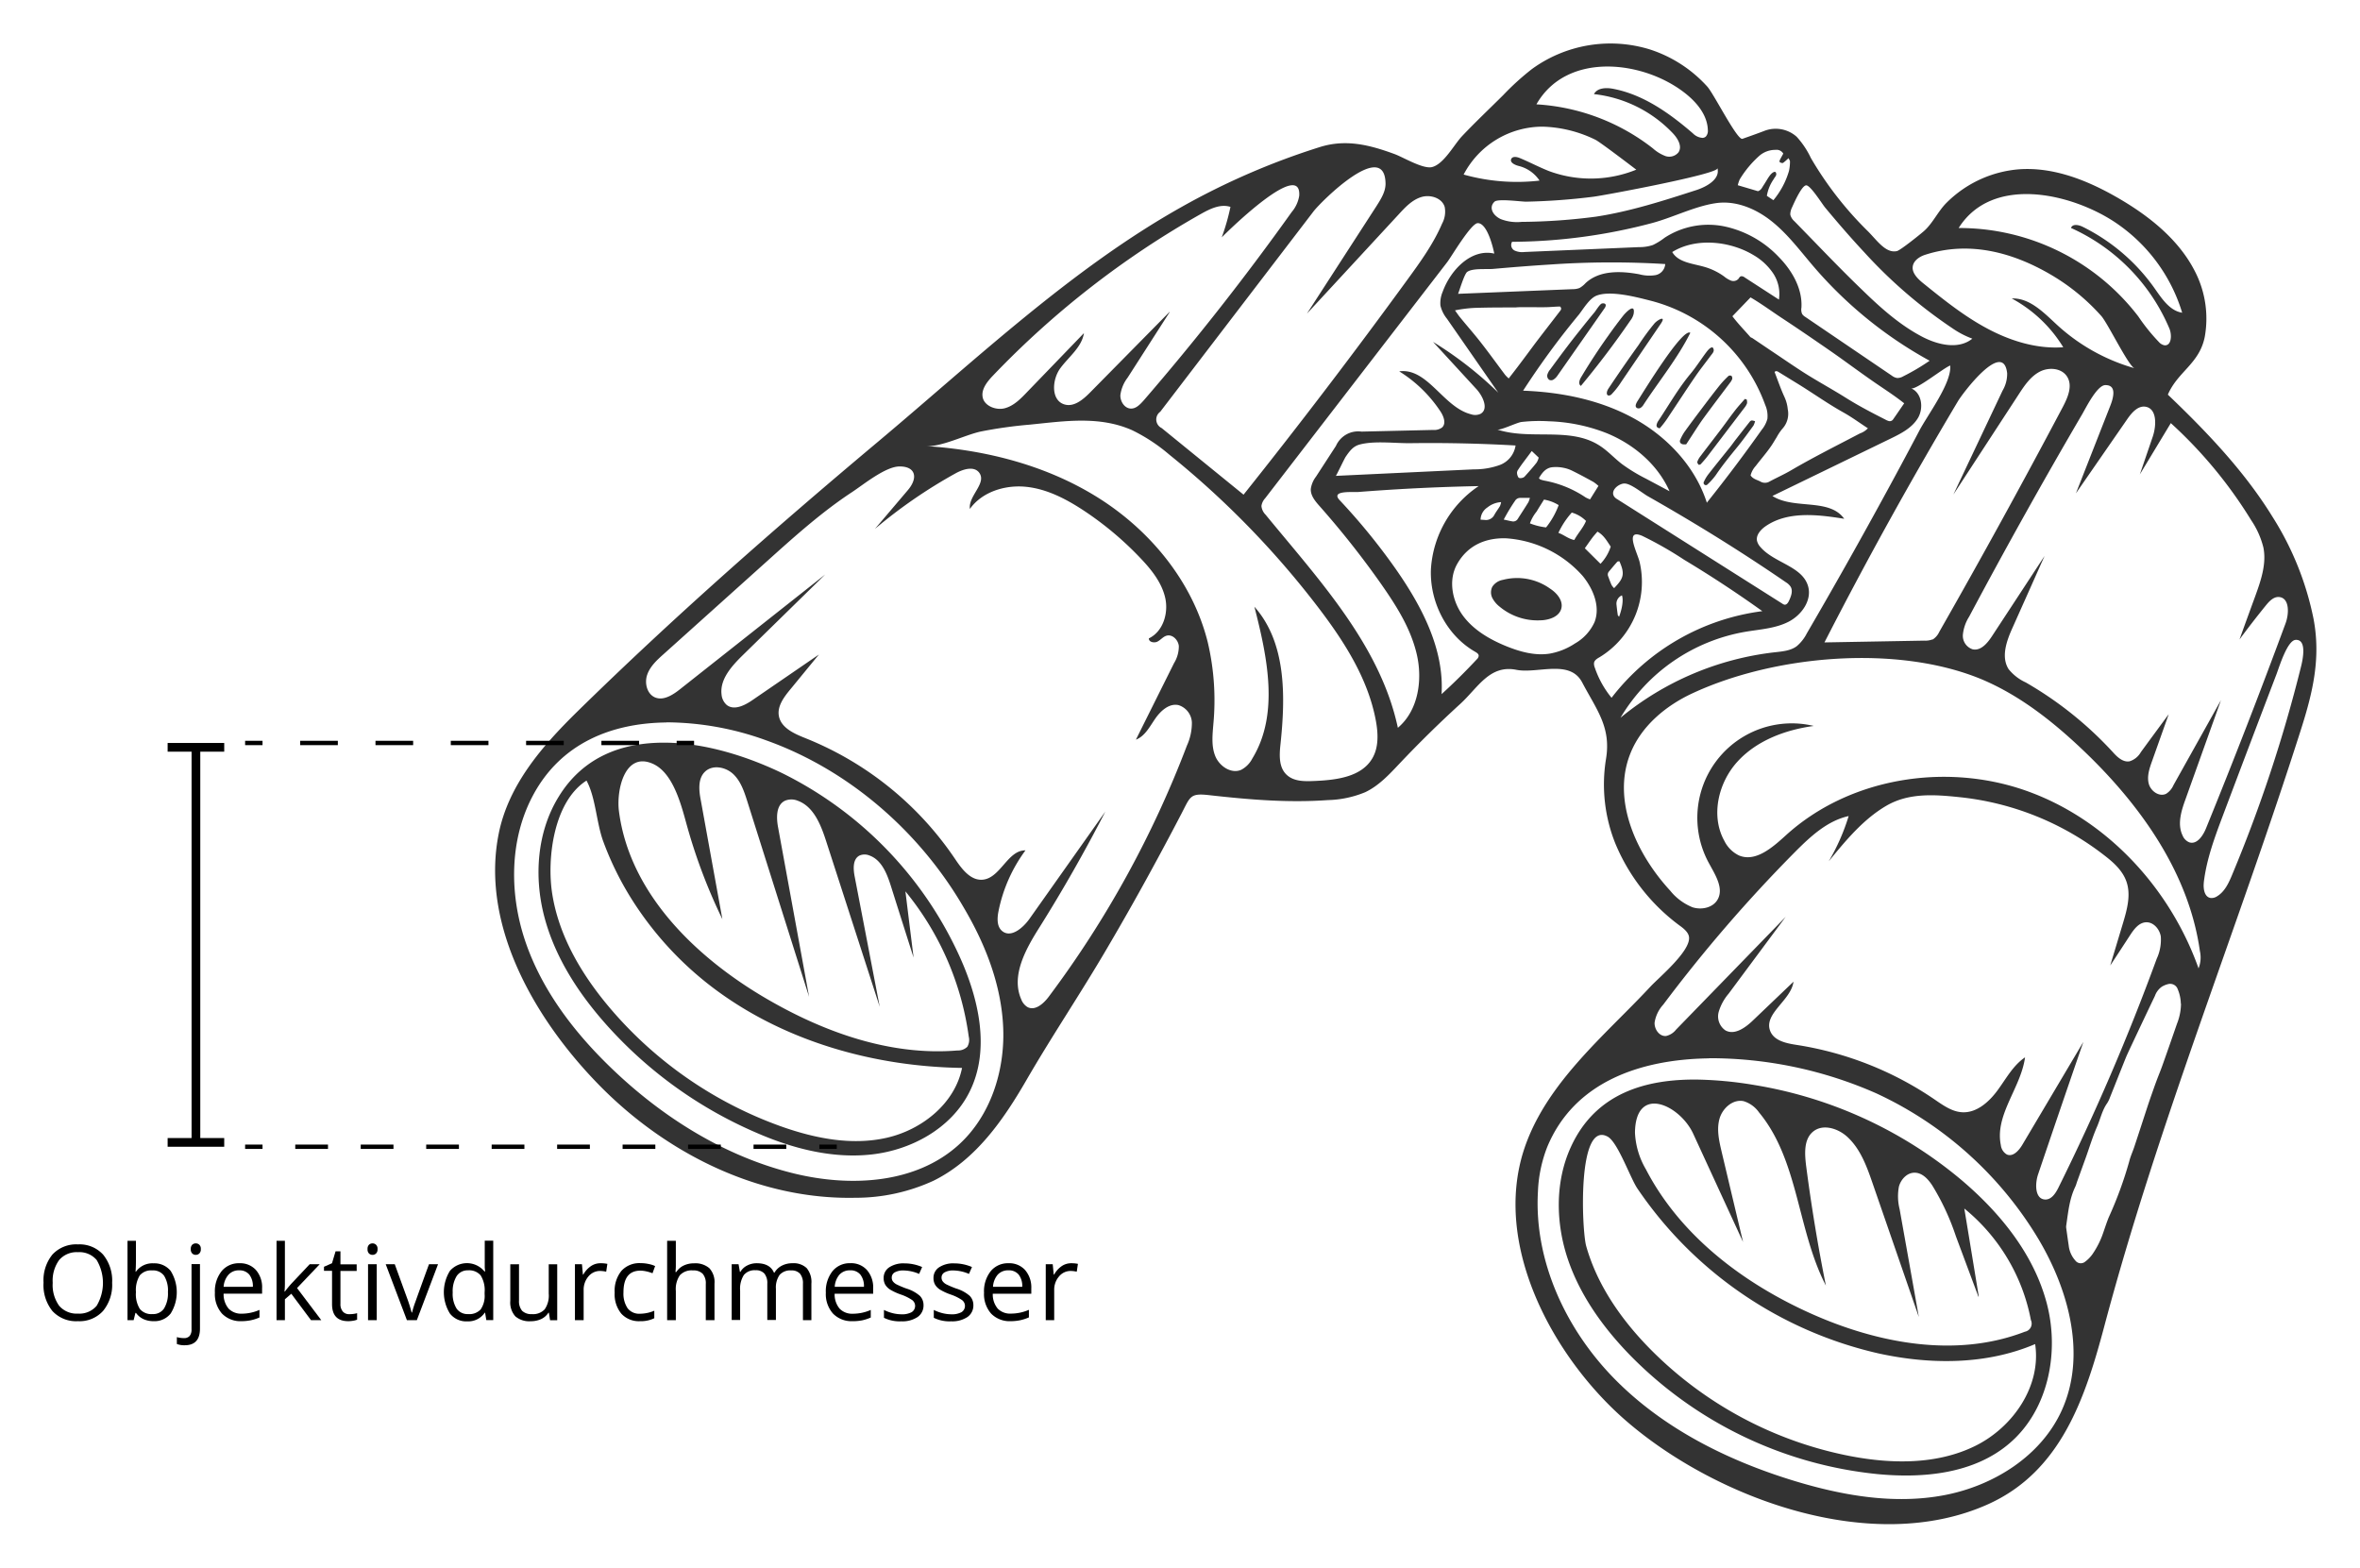 <?xml version="1.0" encoding="UTF-8" standalone="no"?>
<svg id="base" xmlns="http://www.w3.org/2000/svg" viewBox="-10 -10 542.16 360.16"><defs><style>.cls-1{fill:#333;}.cls-2,.cls-3,.cls-4,.cls-5{fill:none;stroke:#000;stroke-miterlimit:10;}.cls-3{stroke-dasharray:8.65 8.65;}.cls-4{stroke-dasharray:7.52 7.52;}.cls-5{stroke-width:2px;}</style></defs><path class="cls-1" d="M407.65,249.52c-.07-.73-.61-1.52-1.87-2.45a44.79,44.79,0,0,1-15-18.92,36.4,36.4,0,0,1-2.21-19.52c1.22-7.36-2.1-11.24-5.48-17.65-2.84-5.38-10.29-1.91-15.13-2.88-6.14-1.22-8.83,4.15-12.87,7.84q-7.2,6.57-13.9,13.65c-2.38,2.52-4.8,5.15-7.93,6.63a23.81,23.81,0,0,1-8.57,1.81c-9.15.66-18.17-.11-27.26-1.13-4.39-.5-4.32.27-6.32,4.12q-2.79,5.37-5.68,10.7Q279.88,242,274,252c-6,10.28-12.67,20.15-18.6,30.41-5.27,9.1-11.63,18.29-21.33,23.07a42.79,42.79,0,0,1-18,3.91c-21.84.45-42.66-9.84-57.92-25-14.9-14.85-28.29-37-23.95-58.65,2.23-11.14,9.89-20,17.83-27.82,22.17-21.75,45.52-42.27,69.31-62.22C243.56,117.07,265.72,96,291.1,81.76A166.33,166.33,0,0,1,322.88,68c6-1.87,11.44-.46,17.11,1.62,2,.73,6.49,3.47,8.59,3,2.69-.65,5-5,6.82-7,3.08-3.27,6.37-6.36,9.55-9.53a60.37,60.37,0,0,1,6.61-6,30.69,30.69,0,0,1,27.07-4.51,30.37,30.37,0,0,1,13.21,8.54c1.51,1.66,6.89,12.41,8.08,12,1.66-.58,3.32-1.17,5-1.81a7.23,7.23,0,0,1,7.46,1.34,19.54,19.54,0,0,1,3.26,4.88,80.33,80.33,0,0,0,13.17,16.89c2.09,2.12,4.07,5.06,6.6,4.49.77-.17,5.14-3.68,6-4.42,2.14-1.76,3.37-4.65,5.37-6.65a26.55,26.55,0,0,1,16.71-7.72c8-.56,15.81,2.59,22.75,6.61s13.7,9.33,17.47,16.53a23.72,23.72,0,0,1,2.42,15.33c-1.22,6.2-6.21,8-8.48,13.3,8.91,8.52,17.53,17.52,24,28a69.28,69.28,0,0,1,9.47,23.52c1.7,9-.16,16.84-2.91,25.46-14.6,45.81-32.75,90.38-45.13,136.92-4.39,16.51-9.94,33.45-26.73,41-26.53,11.94-62.45-1.23-83.17-19.17-16.68-14.45-30.78-40.3-23.37-62.52,3.35-10,10.34-18.1,17.56-25.56,3.81-3.93,7.75-7.72,11.48-11.73C400.9,258.65,408,252.72,407.65,249.52ZM363.2,123.83l.63.61-11.8-17a7.61,7.61,0,0,1-1.49-3,6.57,6.57,0,0,1,.51-3.17c1.83-5.08,6.62-10,11.86-8.78-.33-1.67-1.67-7-3.79-7-1.53,0-6,7.61-7,8.93l-14.35,18.61-27.5,35.67a3.3,3.3,0,0,0-.85,1.77,3.22,3.22,0,0,0,.95,2c12.3,15,26.33,30,30.39,48.95,4.7-3.95,5.73-11,4.33-16.94s-4.66-11.05-8.11-16a203.86,203.86,0,0,0-14.22-18c-1-1.13-2.08-2.42-2-3.93a6,6,0,0,1,1.19-2.82l4.59-7.07a5.58,5.58,0,0,1,5.87-3.28l16.44-.38a3.06,3.06,0,0,0,2.06-.56c1-.91.38-2.56-.37-3.7a30.79,30.79,0,0,0-9.47-9.2c6.54-.87,10.1,8.24,16.49,9.86a3,3,0,0,0,2.17-.09c1.94-1.06.61-4-.89-5.66l-10-10.88A84.62,84.62,0,0,1,363.2,123.83ZM242.43,151c-.27-2.92,3.91-5.78,2.16-8.17-1.18-1.6-3.68-.83-5.42.13a115,115,0,0,0-18.54,12.77l7.56-8.9c2.46-2.9,1.74-5.51-2-5.44-3.2.07-8.2,4.16-10.79,5.87-7,4.6-13.22,10.2-19.42,15.77l-23.91,21.48c-1.53,1.36-3.11,2.82-3.77,4.76s0,4.48,1.9,5.21,4-.61,5.63-1.9l33.37-26.37-18.95,18.55c-2.53,2.49-5.27,5.51-4.86,9a3.62,3.62,0,0,0,1.18,2.41c1.68,1.34,4.12.13,5.89-1.09l15.3-10.49-6.63,8.08c-1.45,1.76-3,3.86-2.56,6.1.53,2.68,3.5,4,6,5A75.07,75.07,0,0,1,239,231.5c1.56,2.33,3.57,5.05,6.36,4.82,4.09-.34,5.74-6.8,9.85-6.74a35.1,35.1,0,0,0-6.2,14c-.32,1.61-.4,3.56.89,4.57,2,1.59,4.74-.74,6.23-2.84l17.43-24.64q-7,13.62-15.13,26.59c-3.16,5-6.59,11.11-4.19,16.55a3.52,3.52,0,0,0,1.4,1.75c1.8,1,3.8-.83,5-2.47a236.06,236.06,0,0,0,31.66-57.58,12.58,12.58,0,0,0,1.14-5.3,4.38,4.38,0,0,0-3.09-4c-2.15-.46-4.11,1.34-5.36,3.16s-2.36,4-4.41,4.78l8.76-17.58a7.38,7.38,0,0,0,1.1-3.95c-.15-1.38-1.46-2.72-2.8-2.36-.82.22-1.38,1-2.13,1.37s-2,.1-1.95-.75c3.25-1.56,4.54-5.76,3.76-9.27s-3.13-6.46-5.61-9.07a74.94,74.94,0,0,0-13.08-11c-4.05-2.67-8.5-5-13.32-5.48s-10.11,1.17-12.9,5.13Zm187.28,94,.15-.16-13.12,17.67a11.35,11.35,0,0,0-2.28,4.2,3.89,3.89,0,0,0,1.54,4.22c2.1,1.18,4.58-.6,6.32-2.27l9.33-8.91c-.57,4.35-7,7.37-5.32,11.41.93,2.2,3.72,2.76,6.08,3.12a77.16,77.16,0,0,1,31.64,12.52c1.94,1.33,4,2.81,6.32,2.94,3.31.2,6.16-2.33,8.13-5s3.58-5.75,6.34-7.61c-.94,7-7,13.23-5.56,20.16a2.84,2.84,0,0,0,1.39,2.16c1.42.61,2.78-.93,3.57-2.27l14-23.6Q493,288.74,487.84,304c-.75,2.22-.73,5.69,1.61,5.79,1.45.06,2.42-1.43,3.06-2.73a523.2,523.2,0,0,0,22.58-52.58,10.41,10.41,0,0,0,.94-5.12c-.28-1.73-1.75-3.4-3.5-3.25-1.58.13-2.67,1.6-3.54,2.93q-2.28,3.51-4.58,7,1.47-4.86,2.92-9.7c.94-3.14,1.89-6.54.79-9.63-.87-2.46-2.9-4.32-5-5.93a65.09,65.09,0,0,0-33.43-13.43c-5.72-.6-11.54-1-16.65,1.95-5.36,3.11-9.42,8.06-13.29,12.79a48.12,48.12,0,0,0,4.57-10.39c-4.91,1.08-8.8,4.71-12.35,8.28A337.32,337.32,0,0,0,401.74,265a7.93,7.93,0,0,0-2,4.13c-.09,1.55,1.12,3.26,2.66,3.09a4.06,4.06,0,0,0,2.28-1.47Zm81.47-101.73,0,.05c1-2.93,2-5.85,3-8.78.86-2.55,1-6.39-1.62-6.87-1.76-.31-3.19,1.34-4.21,2.81l-11.82,17.08,7.89-20.1c.79-2,1.47-4.8-1.13-4.76-1.9,0-4.49,5.27-5.3,6.65q-13.46,23-26,46.56a9.46,9.46,0,0,0-1.43,4.12,3.27,3.27,0,0,0,2.26,3.37c1.86.39,3.37-1.41,4.41-3q6.06-9.23,12.1-18.46-3.69,8.28-7.39,16.55c-1.35,3-2.66,6.69-.86,9.48A10.79,10.79,0,0,0,485,191a84.11,84.11,0,0,1,20,16c1,1.13,2.33,2.38,3.83,2.13a4.54,4.54,0,0,0,2.62-2.12q3.2-4.37,6.4-8.71L514,209.13c-.59,1.65-1.18,3.43-.74,5.13s2.4,3.11,4,2.32a4.47,4.47,0,0,0,1.69-2l10.9-19.5q-4.05,11.31-8.09,22.6c-1,2.74-2,5.83-.73,8.48a2.81,2.81,0,0,0,1.53,1.57c1.75.58,3.14-1.47,3.84-3.17q9.54-23.42,18.29-47.13c.84-2.27.92-5.85-1.5-6.05-1.26-.1-2.28,1-3.08,2q-3.09,3.81-6,7.75,1.78-4.94,3.58-9.85c1.31-3.61,2.65-7.45,1.92-11.22a19.52,19.52,0,0,0-2.81-6.31,102.81,102.81,0,0,0-18.47-22.32Zm13.5,113.46a6.69,6.69,0,0,0,.33-4c-2.53-18.13-13.89-33.92-27.2-46.5-6.83-6.46-14.38-12.37-23.07-16-19.4-8-47.5-5.51-66.39,3.31-6.1,2.85-11.65,7.49-14.16,13.74-4.32,10.73,1.3,23.06,9.14,31.57a12.69,12.69,0,0,0,5.13,3.81c2.05.65,4.64.12,5.73-1.74,1.52-2.6-.52-5.72-1.95-8.36A21.7,21.7,0,0,1,436.3,201c-6.52.89-13.09,3.33-17.52,8.19s-6.21,12.48-3,18.24a7.26,7.26,0,0,0,3.34,3.32c3.83,1.6,7.71-1.84,10.78-4.63,14.52-13.2,36.6-16.77,55.1-10.27S518.1,238.15,524.68,256.63ZM232.4,136.71c14,.9,28.08,4.56,39.93,12.13s21.35,19.27,24.75,32.91a58.21,58.21,0,0,1,1.3,18.75c-.2,2.49-.51,5.1.43,7.42s3.65,4.15,5.95,3.16a6,6,0,0,0,2.56-2.59c6.24-10.21,3.46-23.29.48-34.88,7.34,8.24,7.16,20.57,6,31.54-.26,2.41-.43,5.17,1.25,6.91s4.24,1.68,6.55,1.58c5-.21,10.76-.9,13.28-5.18,1.51-2.56,1.36-5.76.82-8.69-1.81-9.73-7.37-18.33-13.39-26.2a203.76,203.76,0,0,0-34-34.85,40.31,40.31,0,0,0-8.55-5.64c-7.56-3.38-15.63-2.09-23.55-1.3A102.42,102.42,0,0,0,245,133.35C241.39,134.11,235.94,136.93,232.4,136.71Zm88-31-.53.57,16-24.74c1-1.59,2.1-3.3,2.06-5.2-.22-10.32-14.81,4.18-16.56,6.47l-35.19,46a2.19,2.19,0,0,0,.32,3.76l18.81,15.3q19.35-24.26,37.62-49.36c3-4.11,6-8.27,8-12.93a5.72,5.72,0,0,0,.59-3.8c-.61-2.08-3.3-2.92-5.38-2.28s-3.64,2.29-5.11,3.89Zm-147.7,94.49c-12.41.14-24.18,4.64-30.65,16.79-5.47,10.27-5.43,22.88-1.61,33.87s11.09,20.49,19.45,28.57c11.83,11.44,26.25,20.51,42.24,24.4,13,3.15,28,2.33,37.86-6.72,7.21-6.62,10.47-16.82,10.11-26.6s-4-19.19-9-27.67c-10.11-17.48-26.4-31.74-45.5-38.55A67.71,67.71,0,0,0,172.68,200.17Zm239.54,77.16c-16,.23-31,5.53-37.15,20.32a31.41,31.41,0,0,0-2.15,10.28c-.92,15.95,6.43,31.7,17.64,43.08s26,18.75,41.28,23.4c11.11,3.38,22.92,5.43,34.32,3.29s22.38-9,27.14-19.6c5.66-12.6,1.59-27.59-5.51-39.44a85.07,85.07,0,0,0-37.12-33.28A94.56,94.56,0,0,0,412.22,277.33Zm51.35-96.21.12-.06a4.13,4.13,0,0,0,1.43-1.71q14.61-25.62,28.4-51.7c1.13-2.15,2.26-4.8,1-6.87s-4.27-2.29-6.37-1.17-3.49,3.2-4.79,5.2q-7.5,11.5-15,23,5.65-11.94,11.3-23.88a7.52,7.52,0,0,0,1.05-4c-.88-7.82-10.23,4.64-11.3,6.43q-16.21,27.19-30.67,55.42l22.93-.41A4.56,4.56,0,0,0,463.57,181.12ZM288.29,106l-9.62,15a8.38,8.38,0,0,0-1.66,4c-.05,1.48,1,3.1,2.48,3.09,1.17,0,2.09-1,2.86-1.85q18-20.84,34-43.27a7.65,7.65,0,0,0,1.75-3.77c.54-8.43-16,7.74-17.8,9.56a50,50,0,0,0,2-7c-2.27-.74-4.67.43-6.75,1.6a206.31,206.31,0,0,0-47.84,37.19c-1.34,1.41-2.76,3.19-2.3,5.08s3.08,2.93,5.1,2.37,3.56-2.12,5-3.63q6.57-6.8,13.13-13.61c-.5,3.25-3.49,5.42-5.43,8.07s-2.17,7.42,1,8.32c2.16.62,4.22-1.12,5.81-2.72l18.34-18.6Zm123.52,43.62q6.53-8.16,12.57-16.7a6.65,6.65,0,0,0,1.27-2.46,6.27,6.27,0,0,0-.5-3.21,38.13,38.13,0,0,0-26.55-24c-3.15-.8-9.05-2.35-12.21-1.1-1.6.63-3,3-4,4.3q-2.31,2.79-4.52,5.67-4.39,5.76-8.34,11.86c8.79.33,17.65,2.1,25.36,6.32s14.18,11.07,16.86,19.44ZM427,148.29c5,3,12.91.35,16.3,5.12-6.19-1-13.12-1.82-18.22,1.82-1,.74-2,1.87-1.84,3.13a3.24,3.24,0,0,0,.81,1.54c3.15,3.67,9.62,4.38,10.95,9,.93,3.25-1.51,6.65-4.52,8.18s-6.5,1.72-9.84,2.28a41.58,41.58,0,0,0-28.74,19.76,67.79,67.79,0,0,1,35.49-15.05c1.74-.19,3.59-.35,5-1.39a9.57,9.57,0,0,0,2.35-3q8.83-15.15,17.24-30.55,4.32-7.89,8.52-15.86c2-3.81,7.52-11.06,7.15-15.07-1.49.53-7.87,5.7-9,5.24,2.48,1,2.95,4.55,1.58,6.83s-3.89,3.56-6.28,4.72L426.8,148.17Zm83-29.47c-1.34-.38-6.14-10.31-7.64-12a48,48,0,0,0-11.57-9.48c-9.05-5.31-19-7.77-28.89-4.58-1.35.43-2.73,1.38-2.87,2.79s1.15,2.73,2.33,3.68c4.72,3.81,9.48,7.64,14.83,10.49s11.38,4.72,17.43,4.28a31.32,31.32,0,0,0-11.84-11.21c4.19-.16,7.45,3.36,10.54,6.19A44.12,44.12,0,0,0,510,118.82Zm10.63,146a9,9,0,0,0-.7-3.31,1.84,1.84,0,0,0-2.2-1.21,5.18,5.18,0,0,0-1.43.58,4.36,4.36,0,0,0-1.63,2.15c-1.72,3.58-3.41,7.17-5.11,10.77-.5,1.06-1,2.11-1.48,3.2-1.25,3.08-2.46,6.18-3.7,9.26a6.57,6.57,0,0,1-.68,1.41c-1.15,1.63-1.54,3.59-2.31,5.37-1,2.27-1.71,4.65-2.55,7l-2,5.53c-.16.43-.26.88-.46,1.29-1.36,2.82-1.63,5.89-2.08,8.92a2.27,2.27,0,0,0,0,.58c.19,1.36.38,2.72.58,4.07a6.14,6.14,0,0,0,1.49,3.35,1.57,1.57,0,0,0,2.27.3,7.75,7.75,0,0,0,1.75-1.82,19.7,19.7,0,0,0,2.37-4.72c.43-1.23.83-2.48,1.32-3.68a89.28,89.28,0,0,0,4.71-12.87c.28-1.13.79-2.21,1.16-3.33,1.09-3.28,2.15-6.57,3.23-9.85.21-.62.42-1.24.64-1.86.43-1.22.86-2.46,1.32-3.68s.87-2.18,1.26-3.29c1.14-3.19,2.25-6.4,3.36-9.6A12.86,12.86,0,0,0,520.67,264.78ZM462.92,117.1a95.57,95.57,0,0,1-26.56-21.53c-3.13-3.64-6-7.56-9.78-10.55-3.58-2.84-8.19-4.81-12.83-4.11-4.86.73-9.78,3.27-14.59,4.56A127.67,127.67,0,0,1,367,89.78a1.42,1.42,0,0,0,.57,2,4.15,4.15,0,0,0,2.27.34L396.16,91a9.6,9.6,0,0,0,3.2-.49,15,15,0,0,0,2.69-1.67,18.38,18.38,0,0,1,13.82-2.58,24.14,24.14,0,0,1,12.39,7c3.07,3.13,5.47,7.28,5.21,11.65a2.54,2.54,0,0,0,.16,1.45,2.3,2.3,0,0,0,.74.68l19.83,13.46a2.82,2.82,0,0,0,1.26.57,2.72,2.72,0,0,0,1.4-.39A50,50,0,0,0,462.92,117.1Zm-97.36,40.79c-4.55-.12-8.76,1.54-11.23,6-2,3.64-1.1,8.37,1.34,11.72s6.2,5.52,10,7.07c3.18,1.29,6.64,2.24,10,1.7a15.32,15.32,0,0,0,5.78-2.33,10.73,10.73,0,0,0,4.5-4.93c1.36-3.54-.3-7.57-2.68-10.52A25.82,25.82,0,0,0,365.56,157.89ZM469.67,86.48l-.09.13a51.84,51.84,0,0,1,41.27,20.3,44.14,44.14,0,0,0,4.78,5.93,2.24,2.24,0,0,0,1.23.71c1.62.18,1.77-2.35,1.14-3.85a44.23,44.23,0,0,0-22.6-23.1c.33-1,1.75-.73,2.66-.28a44.14,44.14,0,0,1,16.49,14.07c1.69,2.4,3.49,5.22,6.39,5.68a38.38,38.38,0,0,0-15.67-20.94C495.22,78.58,477.38,74.49,469.67,86.48ZM389.85,194.53a52.08,52.08,0,0,1,34.64-19.9q-8.76-6.28-18-11.83a84.4,84.4,0,0,0-9.56-5.45c-4.16-1.8-1.25,3.62-.65,5.92a20.2,20.2,0,0,1-9.17,21.93c-.54.31-1.14.66-1.28,1.26a2.24,2.24,0,0,0,.15,1.08A22.23,22.23,0,0,0,389.85,194.53ZM359.17,146l.15-.1q-9.21.18-18.43.72c-3.07.18-6.13.39-9.2.63-1.3.1-6.51-.44-4.28,1.91a143.69,143.69,0,0,1,12.76,15.64c6,8.56,11.26,18.45,10.63,28.89,2.82-2.55,5.52-5.24,8.1-8a1.27,1.27,0,0,0,.43-.81c0-.43-.45-.71-.83-.93-6.57-3.76-10.48-11.5-10.14-19.06A24.82,24.82,0,0,1,359.17,146Zm51.71-80.11a1.13,1.13,0,0,0,.65-.31,2,2,0,0,0,.44-1.52c-.12-3.43-2.57-6.35-5.27-8.46-9.59-7.52-27.17-9.57-34.11,2.6a48,48,0,0,1,26.75,10.11,9.12,9.12,0,0,0,2.89,1.77,2.73,2.73,0,0,0,3-.86c.91-1.38-.16-3.17-1.29-4.37a29.45,29.45,0,0,0-18.13-9c.76-1.47,2.83-1.53,4.45-1.21,6.94,1.33,12.93,5.62,18.28,10.23A3.4,3.4,0,0,0,410.88,65.91Zm115,171.44c-.07,1.38.29,3,1.6,3.19a2.31,2.31,0,0,0,1.51-.41c1.75-1.07,2.67-3.09,3.46-5a330.08,330.08,0,0,0,15.78-47.69c.39-1.54,1.46-6.38-1.25-6.19-1.91.14-3.8,6.38-4.35,7.82q-6.2,16.23-12.32,32.48c-1.88,5-3.77,10.06-4.4,15.37ZM395.4,73.26l.13-.05s-8.34-6.38-9.4-6.88a29.15,29.15,0,0,0-12.07-3,20.46,20.46,0,0,0-18.19,11,45.23,45.23,0,0,0,17.44,1.39,8.06,8.06,0,0,0-4.77-3.36c-.88-.22-2.12-.79-1.73-1.62.3-.64,1.24-.49,1.89-.23,2.26.93,4.43,2.09,6.72,3A27.71,27.71,0,0,0,395.4,73.26Zm35.53,9.87a1.61,1.61,0,0,0,0,.49,3,3,0,0,0,.94,1.45l4.69,4.82c3.6,3.72,7.21,7.43,10.93,11,4.18,4.06,8.57,8,13.73,10.7,3.61,1.88,8.34,3,11.51.44a20.6,20.6,0,0,1-4.58-2.39,110.64,110.64,0,0,1-20.23-17.44c-3.11-3.33-6.09-6.78-9-10.28-.71-.85-3.28-5-4.31-5.11s-2.89,4.17-3.3,5.07A3.86,3.86,0,0,0,430.93,83.13Zm-13.32,23.75c1.36,1.8,2.79,3.23,4.1,4.75.12.14.34.18.5.28,1.74,1.17,3.46,2.34,5.2,3.5,2.22,1.49,4.41,3,6.68,4.45,3.15,2,6.41,3.76,9.56,5.74,2.93,1.84,6,3.45,9.07,5a3.22,3.22,0,0,0,.71.32.91.91,0,0,0,1.06-.29c.86-1.22,1.69-2.45,2.59-3.75-2.34-1.86-4.76-3.38-7.09-5s-4.67-3.32-7-5-4.58-3.21-6.88-4.79-4.75-3.23-7.15-4.81-4.66-3.26-7.18-4.73Zm31.13,25.74c-1.91-1.24-3.69-2.56-5.61-3.63-3.59-2-6.93-4.39-10.42-6.54l-4.51-2.77c-.28-.17-.58-.31-.9,0,.74,1.92,1.41,3.89,2.28,5.77a8.69,8.69,0,0,1,.75,2.8,5.08,5.08,0,0,1-1.24,4.48,11.85,11.85,0,0,0-1.3,1.93c-.52.83-1,1.69-1.58,2.47-1,1.41-2.19,2.76-3.25,4.16a5,5,0,0,0-1.17,2.16c.57.83,1.46,1,2.19,1.37a2.09,2.09,0,0,0,2.22,0c1.66-.89,3.4-1.66,5-2.61,5.14-3,10.45-5.65,15.71-8.41A4.62,4.62,0,0,0,448.74,132.62Zm-80.94,3.95q-12.06-.69-24.14-.53c-3.55.05-8.33-.61-11.74.33-1.47.41-2.25,1.5-3.14,2.78-.29.42-2.17,4.39-2.27,4.4l31.74-1.5a17,17,0,0,0,5.93-1A5.68,5.68,0,0,0,367.8,136.57Zm46.44-63.34c0-.11,0-.23-.07-.35.35,1.32-26,6.23-28.45,6.54a148.22,148.22,0,0,1-15.48,1.14c-1.19,0-6.5-.74-7.27,0-1.37,1.27-.46,3.12,1.42,4a10.37,10.37,0,0,0,4.8.64A137.48,137.48,0,0,0,386.28,84c7.9-1.21,15.55-3.68,23.16-6.14C411.73,77.09,414.54,75.49,414.24,73.23ZM390.29,148a1.62,1.62,0,0,0,.2.36,2.43,2.43,0,0,0,.7.57l37.93,24a1.14,1.14,0,0,0,.52.22c.45,0,.75-.45.95-.85.5-1.06,1-2.35.37-3.33a3.35,3.35,0,0,0-1-.94q-10.21-7-20.83-13.4-5.4-3.26-10.89-6.37c-1.31-.74-3.82-2.85-5.3-2.95C391.81,145.2,389.76,146.59,390.29,148Zm-35.7-46.27,26.33-1.07a4.32,4.32,0,0,0,1.57-.27,5.57,5.57,0,0,0,1.37-1.1c3.18-3,8.1-2.84,12.37-2.05a8.82,8.82,0,0,0,3.68.2,2.77,2.77,0,0,0,2.27-2.55,203.39,203.39,0,0,0-26.59.12c-4.36.27-8.71.62-13,1-1.5.12-4.66-.2-5.88.67C356,97.11,354.69,101.7,354.59,101.7Zm-.69,3.83c.51.7.79,1.13,1.11,1.52,1.62,2,3.3,3.88,4.86,5.89,1.89,2.42,3.68,4.91,5.52,7.36a7.36,7.36,0,0,0,.84.84c.92-1.2,1.76-2.27,2.58-3.37,1.14-1.51,2.24-3,3.39-4.55,1.93-2.55,3.9-5.07,5.84-7.6.2-.26.39-.55,0-1-1,0-2.14.13-3.23.15s-2.34,0-3.51,0c-.65,0-1.29,0-1.94,0s-1,0-1.56.06c-3.13,0-6.26,0-9.39.1A29.51,29.51,0,0,0,353.9,105.53Zm74.42-2.64A8.56,8.56,0,0,0,427,97.06a13.72,13.72,0,0,0-4.56-4.24c-5.33-3.2-13.17-4.09-18.65-.69,1.37,2.37,4.58,2.62,7.22,3.36a14.54,14.54,0,0,1,4.71,2.26,6,6,0,0,0,1.56.94,1.58,1.58,0,0,0,1.68-.36c.18-.21.29-.49.54-.6s.65,0,.93.23l7.88,5.1Zm-64.68,30c7.53,2.45,16.51-.63,23.24,3.54,2,1.22,3.55,3,5.39,4.4a38.94,38.94,0,0,0,5.5,3.34l5.4,2.88c-2.71-6.11-8.17-10.75-14.34-13.3a39.49,39.49,0,0,0-13.4-2.77,36.59,36.59,0,0,0-6.28.16c-1.08.14-4.89,2-5.57,1.73ZM430.5,70.56a12.17,12.17,0,0,1-1.23,1.08c-.15.1-.5,0-.7-.11s-.13-.38-.06-.53c.24-.52.54-1,.79-1.48a1.75,1.75,0,0,0-1.74-.86,5.6,5.6,0,0,0-3.63,1.25,23.6,23.6,0,0,0-4.63,5.52,7.6,7.6,0,0,0-.45,1.35l4.63,1.37c.74-.24.94-.83,1.26-1.31.48-.7.87-1.45,1.36-2.14.62-.88,1.32-1.22,1.5-.83.31.64-.25,1-.51,1.53a9.39,9.39,0,0,0-1.56,3.82l1.5,1a18.71,18.71,0,0,0,3.59-6.75,10.13,10.13,0,0,0,.22-2.13C430.85,71.1,430.65,70.88,430.5,70.56Zm-43.66,75.3a8.85,8.85,0,0,0-1.13-.9c-1.59-.88-3.19-1.75-4.82-2.55a8,8,0,0,0-2.22-.74,8.47,8.47,0,0,0-2.51-.1c-1.49.2-2.29,1.33-3,2.5.14.13.22.26.32.3a6.28,6.28,0,0,0,.94.27,25,25,0,0,1,9.49,3.87,7.69,7.69,0,0,0,1,.44Zm-3.13,14.32,3.6,3.57a10.31,10.31,0,0,0,2.35-3.95c-.84-1.22-1.55-2.61-3.05-3.44-.42.49-.8.91-1.15,1.37C384.89,158.5,384.34,159.29,383.71,160.18ZM374.33,149c-.61,1-1.17,1.84-1.68,2.73a9.08,9.08,0,0,0-1.55,2.73,14.52,14.52,0,0,0,3.71.93,18.3,18.3,0,0,0,2.89-5.12A9.35,9.35,0,0,0,374.33,149Zm9.62,4.87a7.53,7.53,0,0,0-3.24-1.89,19,19,0,0,0-3.07,4.66c1.31.47,2.28,1.38,3.65,1.64C382.12,156.73,383.33,155.52,384,153.87Zm-18.87-.28c.81.17,1.38.32,1.94.41a1.22,1.22,0,0,0,1.32-.62c.8-1.26,1.62-2.5,2.4-3.77a5.36,5.36,0,0,0,.35-1c-.86,0-1.56,0-2.26,0a1.36,1.36,0,0,0-1.14.65A43.09,43.09,0,0,0,365.08,153.59Zm6.44-15.75c-.82,1.1-1.49,2-2.13,2.85-.34.47-.68.95-1,1.45a1.24,1.24,0,0,0-.26.71,2.14,2.14,0,0,0,.33,1.06c.18.26.94.17,1.27-.07a1.79,1.79,0,0,0,.28-.27c.89-1,1.8-2,2.65-3.1a4,4,0,0,0,.45-1.12Zm20.14,25.34c-.18,0-.43,0-.53.14-.65.73-1.27,1.48-1.9,2.23a1.05,1.05,0,0,0-.15,1.1c.25.67.49,1.35.79,2a3.32,3.32,0,0,0,.57.69C392.56,167.14,393,166.17,391.66,163.18Zm-31.9-9.57.92.06a2.15,2.15,0,0,0,2.26-1.19c.38-.69.87-1.31,1.28-2a4.26,4.26,0,0,0,.26-.9,5.57,5.57,0,0,0-3.16,1.23A3.44,3.44,0,0,0,359.76,153.61ZM392.24,171a2.07,2.07,0,0,0-1.25,2.18c.08.77.17,1.55.29,2.32,0,.13.18.25.3.42C392.34,173.86,392.59,172,392.24,171Z" transform="translate(-29.63 -44.23)"></path><path class="cls-1" d="M172.21,204.84c9.36,0,19.28,3.21,27.23,7.06a87.22,87.22,0,0,1,40.36,41.46c4.65,10,7.48,22,2.5,31.81-4.17,8.25-13.25,13.25-22.44,14.27S201.42,298,193,294.28a98.08,98.08,0,0,1-34.07-24.65c-6.37-7.15-11.76-15.41-14.22-24.67s-1.75-19.62,3.3-27.76C153.64,208.05,162.63,204.81,172.21,204.84Zm33.14,57.56c.05.29.1.58.16.86l-14.19-44.9c-.72-2.27-1.5-4.64-3.22-6.28s-4.69-2.24-6.45-.63-1.47,4.42-1,6.77q2.46,13.59,4.93,27.17a127.17,127.17,0,0,1-8-21c-1.29-4.55-3.07-12.54-8-14.71-6.44-2.84-8.38,6.08-7.76,10.91,2.4,18.67,17.38,33.37,33.61,42.9,13.38,7.85,28.72,13.35,44.17,12.06a3,3,0,0,0,2.26-.86,3.12,3.12,0,0,0,.32-2.32A66.83,66.83,0,0,0,227.63,239q.93,7.61,1.88,15.22-2.61-8.2-5.2-16.4c-.9-2.84-2.14-6.05-4.94-7.06a2.9,2.9,0,0,0-2.26,0c-1.58.79-1.48,3-1.15,4.77q2.89,15,5.77,30-6.14-19-12.29-38c-1.21-3.75-2.85-8-6.54-9.35a3.84,3.84,0,0,0-2.94,0c-2.07,1-2,3.92-1.57,6.18Zm-50.91-48.71-.07-.14c-7.59,4.84-9.14,18-7.88,26,1.51,9.63,6.65,18.36,12.91,25.84a92.36,92.36,0,0,0,39.35,27.49c7.85,2.82,16.39,4.57,24.53,2.74s15.72-7.88,17.36-16.06c-19.76-.31-39.7-5.78-55.74-17.33a77,77,0,0,1-19.88-21,70.79,70.79,0,0,1-6.77-13.61C156.66,223.37,156.5,217.59,154.44,213.69Z" transform="translate(-29.63 -44.23)"></path><path class="cls-1" d="M409.69,282.24a87.79,87.79,0,0,1,12.81,1.22,98.75,98.75,0,0,1,47.79,21.9c8.9,7.55,16.61,17.07,19.56,28.35s.3,24.49-8.56,32.07c-8.14,7-19.78,8.12-30.44,7.08a92.51,92.51,0,0,1-56.61-27.16c-6.18-6.32-11.5-13.67-14.36-22s-3.07-17.83.58-25.88C386.1,285.36,397.67,282.08,409.69,282.24ZM487.16,343c-11.25,4.8-24.09,4.75-36,2.14a91.44,91.44,0,0,1-55.38-37.89c-1.65-2.44-4.5-10.67-6.85-11.92-7-3.74-5.92,21.53-4.91,25.14,2.53,9,8.1,16.95,14.67,23.63a88.13,88.13,0,0,0,46.18,24.67c9.53,1.8,19.79,1.92,28.5-2.36S488.62,352.62,487.16,343Zm-13-10.94,0,.13-5.22-14a55.51,55.51,0,0,0-5.43-11.66c-.94-1.42-2.25-2.87-4-2.9s-3.18,1.5-3.64,3.18a12,12,0,0,0,.15,5.16q2.22,12.4,4.42,24.81-5.31-15.37-10.63-30.74c-1.35-3.92-2.83-8-5.93-10.76-2.11-1.86-5.47-2.88-7.67-1.14s-2,5-1.69,7.69q1.8,13.94,4.57,27.73c-6.59-12.7-6.23-28.76-15.36-39.78a6.73,6.73,0,0,0-3.53-2.58c-2.48-.53-4.89,1.63-5.56,4.07s-.1,5,.49,7.51q2.46,10.38,4.93,20.77L408.6,294.66c-3.08-6.64-13.25-11.37-13.37-.22a18.23,18.23,0,0,0,2.51,8.41c7.82,15.09,22.12,26,37.61,33s33.6,10.44,49.45,4.31a1.9,1.9,0,0,0,1.39-2.66,43.53,43.53,0,0,0-15.3-25.64Q472.56,322,474.21,332.06Z" transform="translate(-29.63 -44.23)"></path><path class="cls-1" d="M382.81,122.88c-.65-.4-.33-1.39.05-2q2.89-4.84,6.17-9.44c1.13-1.59,2.29-3.17,3.5-4.7.53-.66,2.82-3.1,2.4-.43a3.79,3.79,0,0,1-.73,1.51Q388.86,115.6,382.81,122.88Z" transform="translate(-29.63 -44.23)"></path><path class="cls-1" d="M376.54,121.41a1,1,0,0,1-1,.08,1.12,1.12,0,0,1-.44-1.19,3.32,3.32,0,0,1,.64-1.18c2.2-3,4.42-6,6.72-8.86,1.15-1.46,2.31-2.9,3.5-4.32.31-.38,1.24-1.94,1.72-2,.81-.13,1.1.34.56,1.11L377.44,120.5A3.12,3.12,0,0,1,376.54,121.41Z" transform="translate(-29.63 -44.23)"></path><path class="cls-1" d="M395.77,128a.64.64,0,0,1-.25-.18c-.3-.37,0-.92.22-1.33,1.34-2.07,10.39-17,12.21-15.81-2.84,5.73-7.19,11.09-10.71,16.45a2.34,2.34,0,0,1-.73.8A.92.92,0,0,1,395.77,128Z" transform="translate(-29.63 -44.23)"></path><path class="cls-1" d="M407,136.3a3.12,3.12,0,0,1-.75,0c-.54-.09-.84-.52-.64-1a10.92,10.92,0,0,1,1-1.86c1.29-1.8,2.62-3.57,3.95-5.33s2.75-3.64,4.17-5.41a22.54,22.54,0,0,1,2-2.12.7.7,0,0,1,.67,0,.86.86,0,0,1,.17.7,2.73,2.73,0,0,1-.48.84c-2.18,2.92-4.4,5.82-6.54,8.77C409.35,132.65,408.21,134.47,407,136.3Z" transform="translate(-29.63 -44.23)"></path><path class="cls-1" d="M389.13,125.09c-.58-.15-.37-1-.05-1.51q3.41-5.13,7-10.12a53.85,53.85,0,0,1,3.64-4.95c.86-.93,2.76-1.86,1.44.09l-9.06,13.33a17.83,17.83,0,0,1-2.17,2.79A.91.91,0,0,1,389.13,125.09Z" transform="translate(-29.63 -44.23)"></path><path class="cls-1" d="M400.92,132.62c-.63-.09-.8-.42-.71-.85a2.5,2.5,0,0,1,.4-.88c2.42-3.63,4.58-7.44,7.39-10.81,1.29-1.55,2.37-3.27,3.58-4.88.79-1.07,1.39-1.4,1.61-1,.39.71-.16,1.2-.54,1.71-1.16,1.57-2.39,3.1-3.49,4.71-2.06,3-4.05,6.08-6.08,9.11A22,22,0,0,1,400.92,132.62Z" transform="translate(-29.63 -44.23)"></path><path class="cls-1" d="M420.89,126a2.21,2.21,0,0,1,.09.87,3.48,3.48,0,0,1-.58,1l-8.54,11.22c-.48.62-1,1.21-1.53,1.78-.1.11-.44.17-.51.09s-.33-.46-.27-.63a4.29,4.29,0,0,1,.64-1.19c1.57-2.08,3.18-4.14,4.75-6.22,1.07-1.4,2.07-2.85,3.15-4.23.75-1,1.59-1.88,2.38-2.81Z" transform="translate(-29.63 -44.23)"></path><path class="cls-1" d="M422.82,131a4.72,4.72,0,0,1-.37,1c-1.2,1.63-2.37,3.28-3.64,4.84-1.73,2.12-3.46,4.23-5,6.52a15.22,15.22,0,0,1-1.93,2.17.52.52,0,0,1-.81-.64,8.57,8.57,0,0,1,1-1.68c1.64-2.1,3.32-4.17,5-6.26.53-.66,1-1.36,1.52-2,1-1.29,2-2.56,3-3.83a.7.7,0,0,1,.48-.3A2.61,2.61,0,0,1,422.82,131Z" transform="translate(-29.63 -44.23)"></path><path class="cls-1" d="M372.77,176.75a13.61,13.61,0,0,1-8.63-3.15,6.15,6.15,0,0,1-1.68-2,2.89,2.89,0,0,1,0-2.58,3.65,3.65,0,0,1,2.42-1.58,13,13,0,0,1,10.83,2c1.55,1,3.05,2.73,2.61,4.54s-2.5,2.57-4.31,2.73C373.59,176.73,373.18,176.75,372.77,176.75Z" transform="translate(-29.63 -44.23)"></path><path d="M45.39,328.92a9.4,9.4,0,0,1-2.08,6.46,7.28,7.28,0,0,1-5.78,2.36,7.4,7.4,0,0,1-5.84-2.31,9.48,9.48,0,0,1-2.06-6.54,9.39,9.39,0,0,1,2.06-6.48,7.46,7.46,0,0,1,5.86-2.31,7.3,7.3,0,0,1,5.77,2.35A9.43,9.43,0,0,1,45.39,328.92Zm-13.65,0a8.13,8.13,0,0,0,1.48,5.28A5.29,5.29,0,0,0,37.53,336a5.19,5.19,0,0,0,4.3-1.79,10.28,10.28,0,0,0,0-10.53,5.18,5.18,0,0,0-4.28-1.79,5.29,5.29,0,0,0-4.33,1.8A8.06,8.06,0,0,0,31.74,328.92Z" transform="translate(-29.63 -44.23)"></path><path d="M54.9,324.45a4.8,4.8,0,0,1,3.93,1.73,9.24,9.24,0,0,1,0,9.81,4.73,4.73,0,0,1-3.91,1.75,5.59,5.59,0,0,1-2.3-.46,4.36,4.36,0,0,1-1.74-1.43h-.14l-.41,1.66H48.92V319.27h1.94v4.43q0,1.49-.09,2.67h.09A4.63,4.63,0,0,1,54.9,324.45Zm-.29,1.63a3.41,3.41,0,0,0-2.87,1.14,6.5,6.5,0,0,0-.88,3.85,6.38,6.38,0,0,0,.91,3.88,3.44,3.44,0,0,0,2.89,1.16,3,3,0,0,0,2.67-1.31,6.66,6.66,0,0,0,.88-3.75,6.43,6.43,0,0,0-.88-3.74A3.11,3.11,0,0,0,54.61,326.08Z" transform="translate(-29.63 -44.23)"></path><path d="M62.07,343.27a4.79,4.79,0,0,1-1.81-.29V341.4a6,6,0,0,0,1.6.23,1.68,1.68,0,0,0,1.34-.5,2.3,2.3,0,0,0,.43-1.51v-15h1.94v14.81C65.57,342,64.4,343.27,62.07,343.27Zm1.39-22.09a1.3,1.3,0,0,1,.33-1,1.21,1.21,0,0,1,1.63,0,1.24,1.24,0,0,1,.34,1,1.27,1.27,0,0,1-.34,1,1.12,1.12,0,0,1-.81.32,1.1,1.1,0,0,1-.82-.32A1.3,1.3,0,0,1,63.46,321.18Z" transform="translate(-29.63 -44.23)"></path><path d="M75.12,337.74A5.91,5.91,0,0,1,70.63,336,6.73,6.73,0,0,1,69,331.19a7.42,7.42,0,0,1,1.53-4.93,5.08,5.08,0,0,1,4.11-1.83A4.84,4.84,0,0,1,78.44,326a6,6,0,0,1,1.4,4.19v1.23H71a5.11,5.11,0,0,0,1.14,3.43,4,4,0,0,0,3,1.17,10.31,10.31,0,0,0,4.1-.87v1.74a9.84,9.84,0,0,1-2,.64A10.86,10.86,0,0,1,75.12,337.74Zm-.53-11.68a3.16,3.16,0,0,0-2.46,1A4.65,4.65,0,0,0,71,329.85h6.72a4.3,4.3,0,0,0-.82-2.81A2.88,2.88,0,0,0,74.59,326.06Z" transform="translate(-29.63 -44.23)"></path><path d="M85.08,330.93a24.15,24.15,0,0,1,1.54-1.87l4.15-4.4h2.3l-5.2,5.47,5.57,7.38H91.08l-4.53-6.07-1.47,1.26v4.81H83.16V319.27h1.92v9.67c0,.43,0,1.09-.09,2Z" transform="translate(-29.63 -44.23)"></path><path d="M99.91,336.13a6.41,6.41,0,0,0,1-.07,5.12,5.12,0,0,0,.76-.16v1.49a3.76,3.76,0,0,1-.93.25,6.59,6.59,0,0,1-1.1.1q-3.73,0-3.73-3.93v-7.64H94.06v-.93l1.84-.81.82-2.74h1.12v3h3.73v1.51H97.84v7.56a2.57,2.57,0,0,0,.56,1.78A1.88,1.88,0,0,0,99.91,336.13Z" transform="translate(-29.63 -44.23)"></path><path d="M104.07,321.18a1.3,1.3,0,0,1,.33-1,1.16,1.16,0,0,1,.82-.31,1.13,1.13,0,0,1,.8.32,1.24,1.24,0,0,1,.34,1,1.27,1.27,0,0,1-.34,1,1.19,1.19,0,0,1-1.62,0A1.3,1.3,0,0,1,104.07,321.18Zm2.11,16.33h-2V324.66h2Z" transform="translate(-29.63 -44.23)"></path><path d="M113.11,337.51l-4.87-12.85h2.08l2.77,7.62a34.58,34.58,0,0,1,1.1,3.47h.1a23,23,0,0,1,.81-2.57c.46-1.3,1.48-4.14,3.08-8.52h2.08l-4.87,12.85Z" transform="translate(-29.63 -44.23)"></path><path d="M131.07,335.78H131a4.56,4.56,0,0,1-4,2A4.76,4.76,0,0,1,123,336a9.3,9.3,0,0,1,0-9.83,5.2,5.2,0,0,1,7.92.14h.15l-.08-.93,0-.9v-5.23h1.95v18.24h-1.59Zm-3.89.33a3.53,3.53,0,0,0,2.88-1.08,5.48,5.48,0,0,0,.9-3.5v-.41a6.43,6.43,0,0,0-.91-3.9,3.46,3.46,0,0,0-2.9-1.16,3,3,0,0,0-2.62,1.33,6.64,6.64,0,0,0-.9,3.75,6.38,6.38,0,0,0,.9,3.72A3.06,3.06,0,0,0,127.18,336.11Z" transform="translate(-29.63 -44.23)"></path><path d="M138.86,324.66V333a3.4,3.4,0,0,0,.71,2.35,3,3,0,0,0,2.24.77,3.66,3.66,0,0,0,2.95-1.1,5.55,5.55,0,0,0,.93-3.6v-6.75h1.95v12.85H146l-.28-1.73h-.1a3.93,3.93,0,0,1-1.66,1.46,5.69,5.69,0,0,1-2.42.5,4.9,4.9,0,0,1-3.51-1.11,4.75,4.75,0,0,1-1.17-3.57v-8.4Z" transform="translate(-29.63 -44.23)"></path><path d="M157.62,324.43a7.28,7.28,0,0,1,1.54.14l-.27,1.8a7.07,7.07,0,0,0-1.41-.17,3.44,3.44,0,0,0-2.67,1.26,4.68,4.68,0,0,0-1.1,3.16v6.89h-2V324.66h1.61l.22,2.38h.09a5.63,5.63,0,0,1,1.73-1.93A3.82,3.82,0,0,1,157.62,324.43Z" transform="translate(-29.63 -44.23)"></path><path d="M166.69,337.74a5.47,5.47,0,0,1-4.32-1.72,7,7,0,0,1-1.53-4.85,7.25,7.25,0,0,1,1.56-5,5.56,5.56,0,0,1,4.42-1.76,8.25,8.25,0,0,1,1.85.2,6.11,6.11,0,0,1,1.46.47l-.6,1.65a9,9,0,0,0-1.41-.43,6.54,6.54,0,0,0-1.35-.17q-3.92,0-3.91,5a6,6,0,0,0,.95,3.64,3.35,3.35,0,0,0,2.84,1.26,8.67,8.67,0,0,0,3.29-.69v1.72A7,7,0,0,1,166.69,337.74Z" transform="translate(-29.63 -44.23)"></path><path d="M181.77,337.51V329.2a3.35,3.35,0,0,0-.71-2.35,2.94,2.94,0,0,0-2.24-.77,3.68,3.68,0,0,0-3,1.1,5.6,5.6,0,0,0-.93,3.61v6.72h-2V319.27h2v5.52a12.34,12.34,0,0,1-.09,1.65H175a4.1,4.1,0,0,1,1.64-1.46,5.38,5.38,0,0,1,2.42-.53,4.92,4.92,0,0,1,3.53,1.12,4.7,4.7,0,0,1,1.18,3.56v8.38Z" transform="translate(-29.63 -44.23)"></path><path d="M204.09,337.51v-8.36a3.45,3.45,0,0,0-.66-2.3,2.55,2.55,0,0,0-2-.77,3.3,3.3,0,0,0-2.68,1,5,5,0,0,0-.87,3.21v7.18H195.9v-8.36a3.45,3.45,0,0,0-.66-2.3,2.56,2.56,0,0,0-2.05-.77,3.19,3.19,0,0,0-2.68,1.1,5.89,5.89,0,0,0-.85,3.59v6.74h-1.94V324.66h1.58l.31,1.76h.1a3.71,3.71,0,0,1,1.55-1.46,4.66,4.66,0,0,1,2.24-.53c2,0,3.32.72,3.94,2.18h.1a4.07,4.07,0,0,1,1.66-1.6,5.16,5.16,0,0,1,2.48-.58,4.34,4.34,0,0,1,3.27,1.12,5,5,0,0,1,1.08,3.58v8.38Z" transform="translate(-29.63 -44.23)"></path><path d="M215.47,337.74A5.94,5.94,0,0,1,211,336a6.73,6.73,0,0,1-1.65-4.82,7.42,7.42,0,0,1,1.53-4.93,5.08,5.08,0,0,1,4.11-1.83,4.84,4.84,0,0,1,3.82,1.59,6.05,6.05,0,0,1,1.41,4.19v1.23h-8.85a5.11,5.11,0,0,0,1.14,3.43,4,4,0,0,0,3.06,1.17,10.31,10.31,0,0,0,4.1-.87v1.74a10.28,10.28,0,0,1-1.95.64A11,11,0,0,1,215.47,337.74Zm-.53-11.68a3.18,3.18,0,0,0-2.47,1,4.71,4.71,0,0,0-1.08,2.79h6.71a4.24,4.24,0,0,0-.82-2.81A2.87,2.87,0,0,0,214.94,326.06Z" transform="translate(-29.63 -44.23)"></path><path d="M231.79,334a3.23,3.23,0,0,1-1.34,2.77,6.27,6.27,0,0,1-3.75,1,8.12,8.12,0,0,1-4-.81v-1.8a9.83,9.83,0,0,0,2,.74,8.64,8.64,0,0,0,2,.26,4.64,4.64,0,0,0,2.34-.48,1.68,1.68,0,0,0,.17-2.77,10.64,10.64,0,0,0-2.53-1.26,13.37,13.37,0,0,1-2.55-1.16,3.57,3.57,0,0,1-1.13-1.13,3.05,3.05,0,0,1-.37-1.52,2.87,2.87,0,0,1,1.28-2.47,5.92,5.92,0,0,1,3.51-.91,10.28,10.28,0,0,1,4.05.84l-.69,1.58a9.33,9.33,0,0,0-3.51-.79,4,4,0,0,0-2.08.43,1.34,1.34,0,0,0-.7,1.2,1.4,1.4,0,0,0,.26.87,2.59,2.59,0,0,0,.85.7,21.78,21.78,0,0,0,2.25.95,8.47,8.47,0,0,1,3.09,1.67A3,3,0,0,1,231.79,334Z" transform="translate(-29.63 -44.23)"></path><path d="M243.24,334a3.23,3.23,0,0,1-1.34,2.77,6.27,6.27,0,0,1-3.75,1,8.12,8.12,0,0,1-4-.81v-1.8a10,10,0,0,0,2,.74,8.79,8.79,0,0,0,2,.26,4.64,4.64,0,0,0,2.34-.48,1.68,1.68,0,0,0,.17-2.77,10.64,10.64,0,0,0-2.53-1.26,13.37,13.37,0,0,1-2.55-1.16,3.57,3.57,0,0,1-1.13-1.13,3.05,3.05,0,0,1-.37-1.52,2.87,2.87,0,0,1,1.28-2.47,5.91,5.91,0,0,1,3.5-.91,10.29,10.29,0,0,1,4.06.84l-.69,1.58a9.33,9.33,0,0,0-3.51-.79,4,4,0,0,0-2.08.43,1.35,1.35,0,0,0-.71,1.2,1.41,1.41,0,0,0,.27.87,2.48,2.48,0,0,0,.85.7,21.78,21.78,0,0,0,2.25.95,8.47,8.47,0,0,1,3.09,1.67A3,3,0,0,1,243.24,334Z" transform="translate(-29.63 -44.23)"></path><path d="M251.83,337.74a5.94,5.94,0,0,1-4.5-1.73,6.77,6.77,0,0,1-1.64-4.82,7.42,7.42,0,0,1,1.53-4.93,5.08,5.08,0,0,1,4.1-1.83,4.86,4.86,0,0,1,3.83,1.59,6.1,6.1,0,0,1,1.4,4.19v1.23H247.7a5.06,5.06,0,0,0,1.15,3.43A4,4,0,0,0,251.9,336a10.31,10.31,0,0,0,4.1-.87v1.74a10.28,10.28,0,0,1-1.95.64A10.86,10.86,0,0,1,251.83,337.74Zm-.53-11.68a3.2,3.2,0,0,0-2.47,1,4.71,4.71,0,0,0-1.08,2.79h6.72a4.3,4.3,0,0,0-.82-2.81A2.88,2.88,0,0,0,251.3,326.06Z" transform="translate(-29.63 -44.23)"></path><path d="M265.73,324.43a7.12,7.12,0,0,1,1.53.14l-.27,1.8a7.07,7.07,0,0,0-1.4-.17,3.44,3.44,0,0,0-2.67,1.26,4.64,4.64,0,0,0-1.11,3.16v6.89h-1.94V324.66h1.6l.23,2.38h.09a5.71,5.71,0,0,1,1.72-1.93A3.83,3.83,0,0,1,265.73,324.43Z" transform="translate(-29.63 -44.23)"></path><line class="cls-2" x1="46.31" y1="160.68" x2="50.31" y2="160.68"></line><line class="cls-3" x1="58.96" y1="160.68" x2="141.12" y2="160.68"></line><line class="cls-2" x1="145.45" y1="160.68" x2="149.45" y2="160.68"></line><line class="cls-2" x1="46.31" y1="253.44" x2="50.31" y2="253.44"></line><line class="cls-4" x1="57.83" y1="253.44" x2="174.47" y2="253.44"></line><line class="cls-2" x1="178.23" y1="253.44" x2="182.23" y2="253.44"></line><line class="cls-5" x1="35.01" y1="252.44" x2="35.01" y2="161.68"></line><rect x="28.51" y="251.44" width="13" height="2"></rect><rect x="28.51" y="160.68" width="13" height="2"></rect></svg>